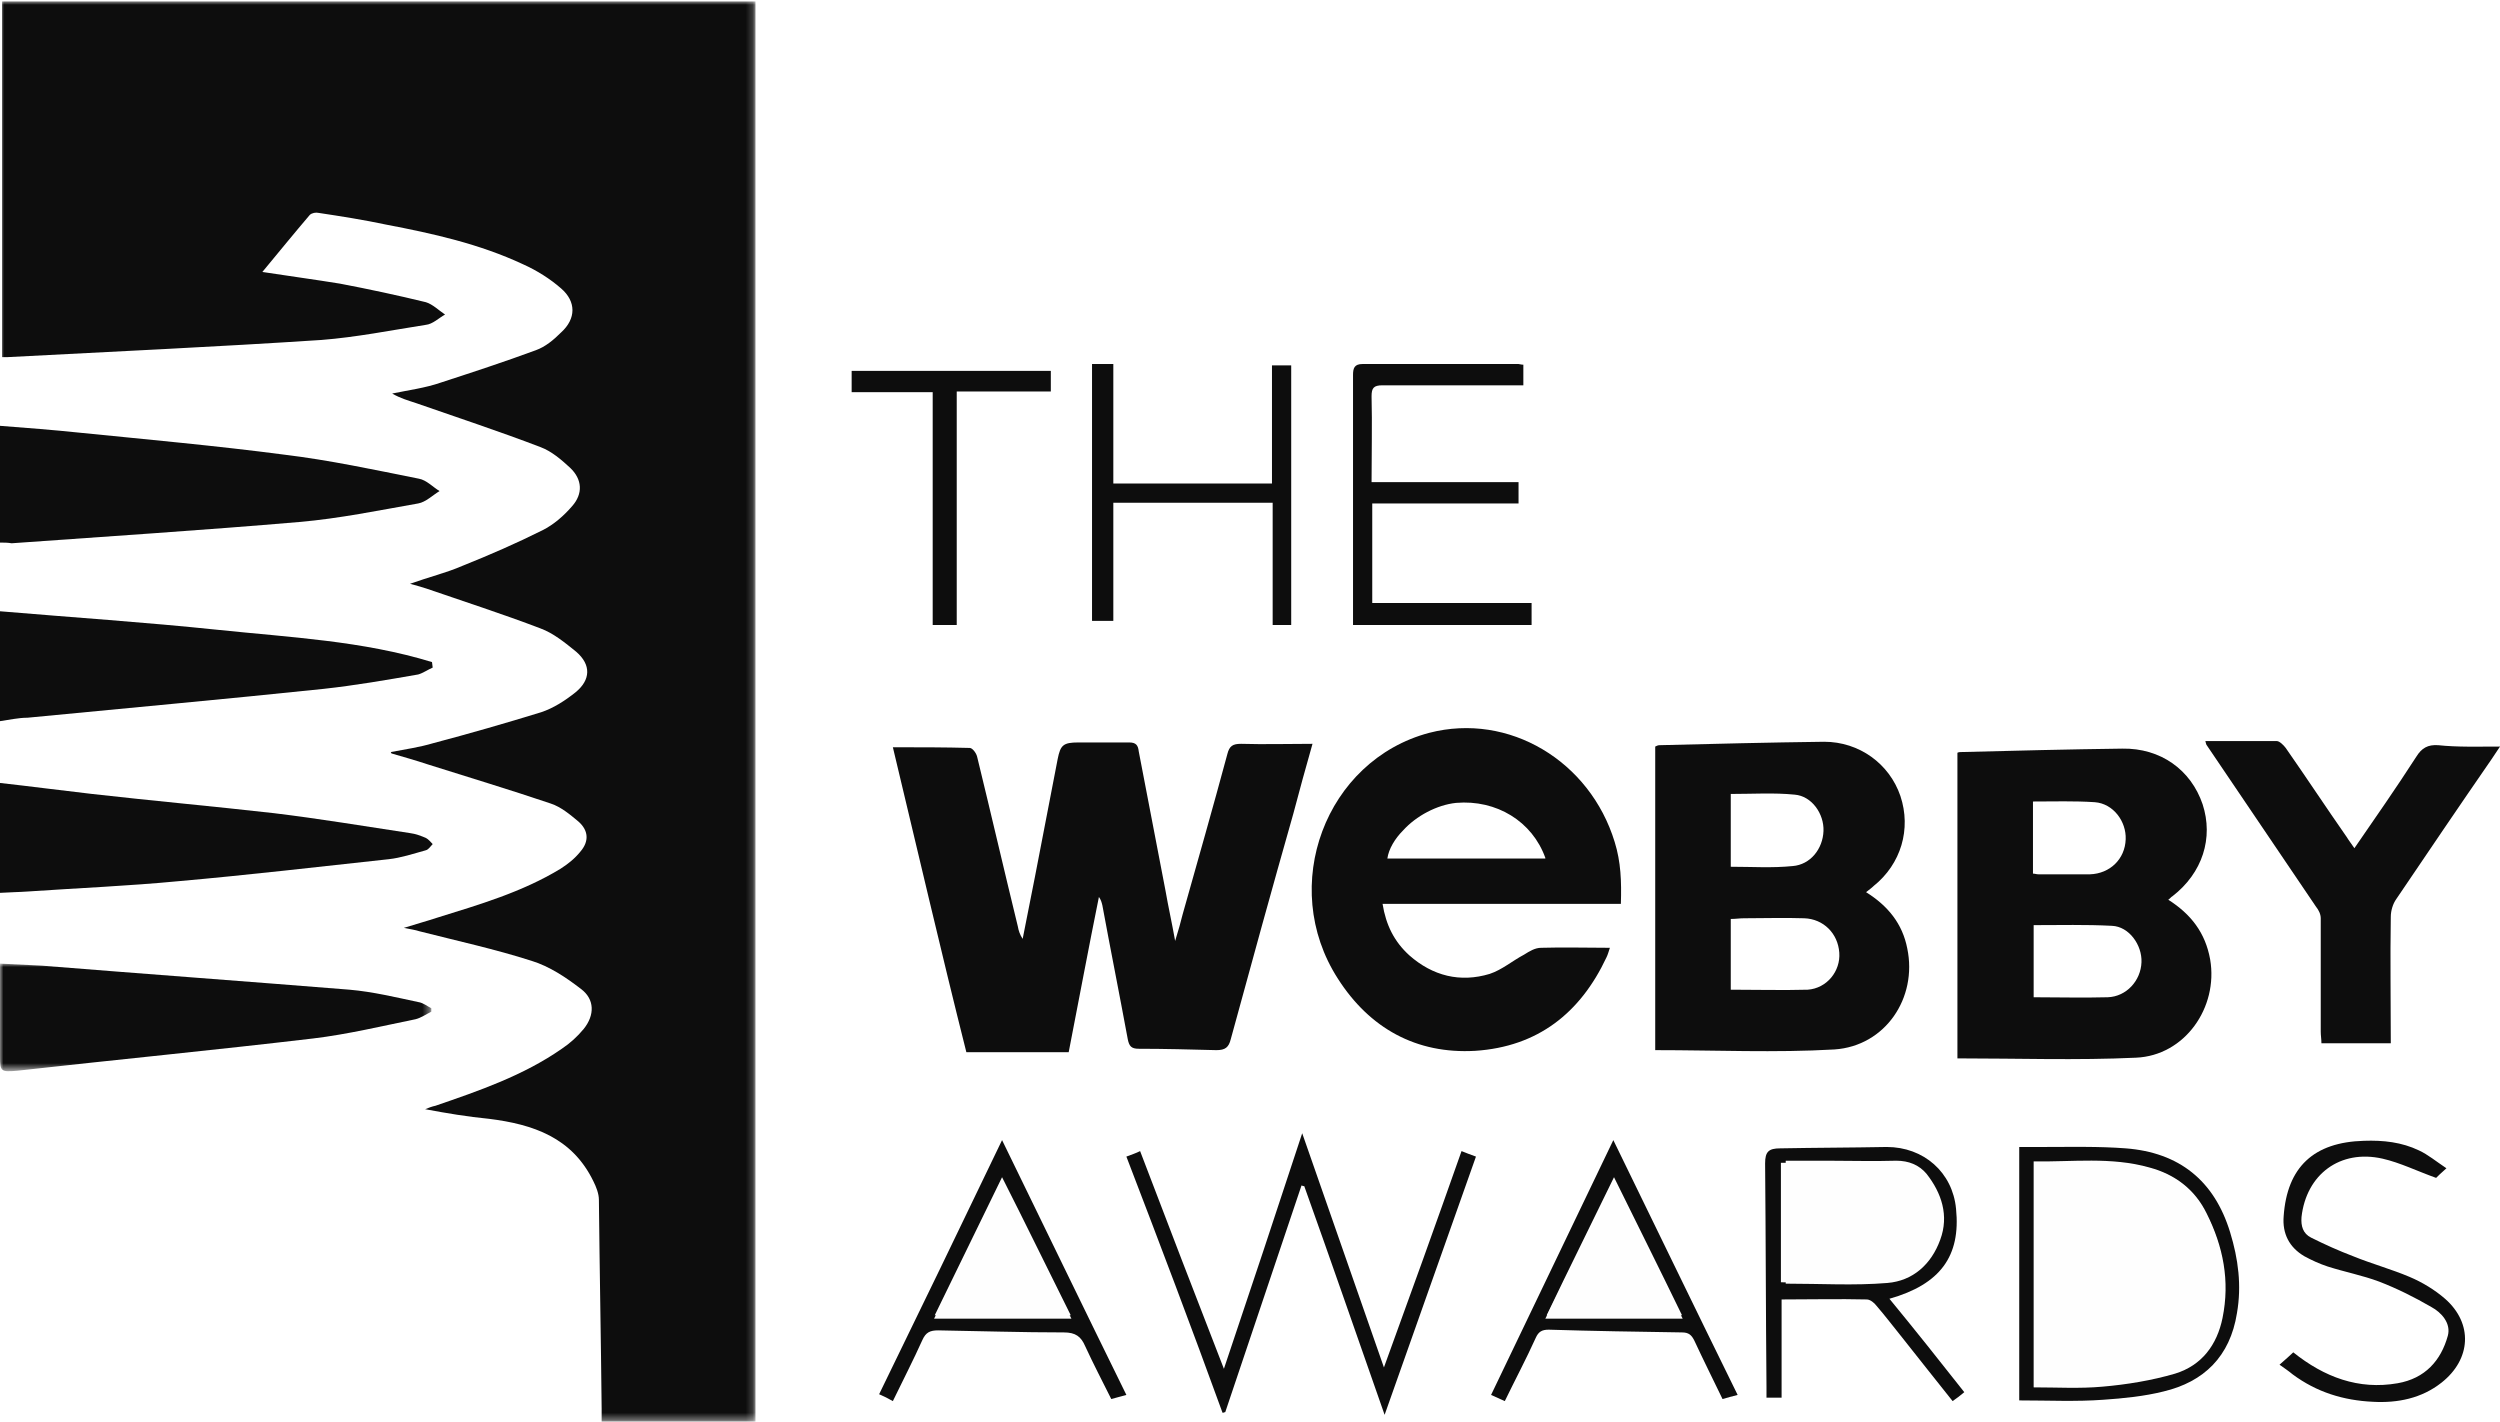 <svg xmlns="http://www.w3.org/2000/svg" id="Layer_1" x="0" y="0" enable-background="new 0 0 364 207" version="1.1" viewBox="0 0 364 207" xml:space="preserve"><style>.st0{filter:url(#Adobe_OpacityMaskFilter)}.st1{fill-rule:evenodd;clip-rule:evenodd;fill:#fff}.st2{mask:url(#mask-2_1_)}.st2,.st3{fill-rule:evenodd;clip-rule:evenodd;fill:#0d0d0d}.st4{filter:url(#Adobe_OpacityMaskFilter_1_)}.st5,.st6{fill-rule:evenodd;clip-rule:evenodd}.st5{mask:url(#mask-4_1_);fill:#0d0d0d}.st6{fill:#fefefe}</style><g id="Symbols"><g id="logo-_x2F_-award-_x2F_-webby-_x2F_-black"><g id="awards-_x2F_-webby"><g id="Group-3"><defs><filter id="Adobe_OpacityMaskFilter" width="109.9" height="206.8" x=".1" y=".2" filterUnits="userSpaceOnUse"><feColorMatrix values="1 0 0 0 0 0 1 0 0 0 0 0 1 0 0 0 0 0 1 0"/></filter></defs><mask id="mask-2_1_" width="109.9" height="206.8" x=".1" y=".2" maskUnits="userSpaceOnUse"><g class="st0"><path id="path-1_1_" d="M.1.2H110V207H.1z" class="st1"/></g></mask><path id="Fill-1" d="M56.9 109.5c2.1-.4 4.2-.7 6.2-1.3 5.3-1.4 10.5-2.9 15.7-4.5 1.8-.6 3.5-1.7 5-2.9 2.2-1.8 2.3-4 .1-5.9-1.6-1.3-3.3-2.7-5.2-3.4-5.5-2.1-11.1-3.9-16.6-5.8-.6-.2-1.3-.4-2.4-.7 2.8-1 5.3-1.6 7.6-2.6 4-1.6 7.9-3.3 11.7-5.2 1.6-.8 3.1-2.1 4.3-3.5 1.6-1.8 1.5-3.9-.3-5.6-1.3-1.2-2.7-2.4-4.3-3-6-2.3-12.1-4.3-18.1-6.4-1.2-.4-2.3-.7-3.5-1.4 2.4-.5 4.8-.8 7.1-1.6 4.6-1.5 9.2-3 13.8-4.7 1.4-.5 2.6-1.5 3.7-2.6 2.2-2 2.2-4.5 0-6.4-1.6-1.4-3.5-2.6-5.5-3.5-6.4-3-13.2-4.5-20-5.8-3.3-.7-6.5-1.2-9.8-1.7-.4-.1-1 0-1.3.3-2.3 2.7-4.5 5.4-6.9 8.3 3.9.6 7.6 1.1 11.3 1.7 4.2.8 8.4 1.7 12.5 2.7 1 .3 1.9 1.2 2.8 1.8-.9.5-1.8 1.4-2.8 1.5-5.1.8-10.1 1.8-15.2 2.2-15.2 1-30.5 1.7-45.7 2.5H.3V.2H110V207H87.6v-1.9c-.1-10.1-.3-20.3-.4-30.4 0-.9-.4-1.9-.8-2.7-3.1-6.4-8.8-8.3-15.2-9.1-3.1-.3-6.1-.8-9.3-1.4.5-.2 1-.4 1.5-.5 6.4-2.2 12.8-4.4 18.4-8.3 1.2-.8 2.3-1.8 3.2-2.9 1.6-2 1.6-4.3-.4-5.8-2.2-1.7-4.6-3.3-7.2-4.1-5.3-1.7-10.8-2.9-16.3-4.3-.6-.2-1.3-.3-2.3-.5 1.9-.6 3.4-1 4.9-1.5 6.1-1.9 12.3-3.7 17.9-7.1 1.1-.7 2.1-1.5 2.9-2.5 1.3-1.5 1.2-3.1-.3-4.4-1.2-1-2.5-2.1-4-2.6-5.9-2-11.9-3.8-17.9-5.7-1.8-.6-3.6-1.1-5.3-1.6l-.1-.2z" class="st2"/></g><path id="Fill-4" d="M130 108.8c3.9 0 7.6 0 11.2.1.4 0 1 .8 1.1 1.4 2 8.2 3.9 16.4 5.9 24.6.1.6.3 1.2.7 1.8.6-3 1.2-6.1 1.8-9.1l3.3-17.1c.4-2 .8-2.4 3-2.4h7.4c1 0 1.3.4 1.4 1.3 1.3 6.8 2.6 13.5 3.9 20.3.4 2.3.9 4.5 1.4 7.3.5-1.6.8-2.7 1.1-3.9 2.2-7.8 4.4-15.5 6.5-23.3.3-1.2.8-1.5 2-1.5 3.4.1 6.8 0 10.4 0-1 3.5-1.9 6.8-2.8 10.2-3.1 10.9-6.1 21.8-9.1 32.8-.3 1.2-.8 1.6-2.1 1.6-3.8-.1-7.6-.2-11.3-.2-1.1 0-1.4-.4-1.6-1.4-1.2-6.5-2.5-13-3.7-19.5-.1-.4-.2-.8-.5-1.2-1.5 7.4-2.9 14.9-4.4 22.6h-14.9c-3.7-14.7-7.1-29.4-10.7-44.4" class="st3"/><path id="Fill-6" d="M252 126.2c3.1 0 6 .2 9-.1 2.6-.2 4.4-2.5 4.5-5.1.1-2.5-1.7-5.1-4.2-5.3-3-.3-6.1-.1-9.3-.1v10.6zm0 17.9c3.9 0 7.5.1 11.2 0 2.8-.2 4.8-2.7 4.6-5.4-.2-2.8-2.3-4.9-5.1-5-2.9-.1-5.9 0-8.8 0-.6 0-1.2.1-1.9.1v10.3zm19.7-14.2c3.2 2 5.3 4.6 6 8.2 1.5 7.2-3.2 14.2-10.6 14.7-8.6.5-17.3.1-26.1.1v-44.2c.2-.1.4-.2.6-.2 8-.2 16-.4 24-.5 5.1 0 9.5 3.2 11.1 7.9 1.6 4.8.1 9.9-3.9 13.1-.3.3-.6.5-1.1.9z" class="st3"/><path id="Fill-8" d="M296 127.2c.3 0 .5.1.8.1h7.5c2.9-.1 5.1-2.2 5.2-5.1.1-2.6-1.8-5.2-4.5-5.4-3-.2-5.9-.1-9-.1v10.5zm0 18c3.7 0 7.3.1 10.9 0 2.7-.1 4.8-2.4 4.9-5.1.1-2.5-1.8-5.2-4.3-5.3-3.8-.2-7.5-.1-11.4-.1v10.5zm-11-35.6c.2-.1.4-.1.5-.1 7.8-.2 15.7-.4 23.5-.5 5.6-.1 10 3.1 11.7 8.1 1.6 4.9 0 10-4.4 13.4-.2.1-.3.3-.6.5 3.3 2.1 5.4 4.8 6.1 8.7 1.2 7-3.7 14-10.8 14.3-8.6.4-17.2.1-26 .1v-44.5z" class="st3"/><path id="Fill-12" d="M0 79V62c3.9.3 7.8.6 11.6 1 9.9 1 19.9 1.9 29.8 3.2 6.6.8 13.1 2.2 19.6 3.5 1.1.2 2 1.2 3 1.8-1 .6-2 1.6-3.1 1.8-5.7 1-11.5 2.2-17.3 2.7-14 1.2-28 2.1-41.9 3.1C1.1 79 .6 79 0 79" class="st3"/><path id="Fill-14" d="M364 108.7c-.5.8-.9 1.3-1.2 1.8-4.7 6.8-9.3 13.6-13.9 20.4-.5.7-.8 1.7-.8 2.6-.1 6.1 0 12.2 0 18.4H338c0-.6-.1-1.1-.1-1.7v-16.5c0-.6-.3-1.2-.7-1.7-5.3-7.8-10.6-15.7-15.9-23.5-.1-.1-.1-.3-.2-.6h10.4c.4 0 1 .6 1.3 1 3 4.3 5.9 8.7 8.9 13 .3.5.7 1 1.1 1.6 3.1-4.5 6.1-8.8 9-13.3.8-1.3 1.7-1.8 3.2-1.7 2.8.3 5.7.2 9 .2" class="st3"/><g id="Group-18" transform="translate(0 140)"><defs><filter id="Adobe_OpacityMaskFilter_1_" width="62.8" height="15.7" x="0" y=".3" filterUnits="userSpaceOnUse"><feColorMatrix values="1 0 0 0 0 0 1 0 0 0 0 0 1 0 0 0 0 0 1 0"/></filter></defs><mask id="mask-4_1_" width="62.8" height="15.7" x="0" y=".3" maskUnits="userSpaceOnUse"><g class="st4"><path id="path-3_1_" d="M0 .3h62.8V16H0z" class="st1"/></g></mask><path id="Fill-16" d="M62.8 7.3c-.8.4-1.5.9-2.3 1.1-4.9 1-9.9 2.2-14.9 2.8-14.4 1.7-28.8 3.1-43.1 4.7-2.4.2-2.5.1-2.5-2.1V.3c2.1.1 4.1.2 6.1.3C21 1.8 36 2.9 50.9 4.1c3.4.3 6.7 1.1 10 1.8.7.1 1.3.6 1.9.9v.5" class="st5"/></g><path id="Fill-19" d="M0 130v-16c4.5.5 9 1.1 13.4 1.6 8.8 1 17.7 1.8 26.5 2.8 6.6.8 13.2 1.9 19.8 2.9.8.1 1.6.4 2.3.7.4.2.7.6 1 .9-.3.3-.6.8-1 .9-1.8.5-3.6 1.1-5.4 1.3-10.2 1.1-20.4 2.3-30.6 3.2-7.3.7-14.6 1-21.9 1.5-1.4.1-2.6.1-4.1.2" class="st3"/><path id="Fill-21" d="M0 105V89c10.6.9 21.2 1.6 31.7 2.7s21.1 1.6 31.2 4.7l.1.8c-.7.3-1.4.8-2.1 1-4.6.8-9.2 1.6-13.8 2.1-14.3 1.5-28.7 2.8-43.1 4.2-1.3 0-2.6.3-4 .5" class="st3"/><path id="Fill-23" d="M164 168.4c.8-.3 1.4-.5 2-.8 4 10.5 8 20.9 12.2 31.7 3.9-11.6 7.6-22.7 11.4-34.3 4 11.5 7.9 22.6 11.9 34.1 3.9-10.7 7.6-21 11.3-31.5.7.3 1.3.5 2.1.8-4.4 12.5-8.8 24.8-13.3 37.6-4-11.4-7.8-22.4-11.7-33.3-.1 0-.2 0-.4-.1l-11.1 33c-.1 0-.2.1-.4.1-4.5-12.4-9.2-24.8-14-37.3" class="st3"/><path id="Fill-25" d="M221.8 53.1v3h-20.5c-1.3 0-1.6.4-1.6 1.6.1 4.1 0 8.2 0 12.5h21.4v3.1h-21.3v14.5H223V91h-26V75.1 54.6c0-1 .2-1.6 1.4-1.6h22.7c.1 0 .4.1.7.1" class="st3"/><path id="Fill-27" d="M188 91h-2.7V73.2h-23.2v17.2H159V53h3.1v17.4h23.1V53.2h2.8z" class="st3"/><path id="Fill-29" d="M259.3 186.7c5.2 0 10.1.3 15-.1 3.7-.3 6.5-2.6 7.8-6.1 1.2-3.4.2-6.6-2.1-9.3-1.1-1.3-2.6-1.9-4.4-1.9-3.4.1-6.8 0-10.2 0h-6.1v17.4zm26.7 16c-.6.5-1.1.9-1.7 1.3-2.5-3.1-4.9-6.2-7.3-9.2-1.3-1.6-2.5-3.2-3.8-4.7-.3-.4-.9-.9-1.4-.9-4.1-.1-8.2 0-12.4 0v14.3h-2.2v-1.6c-.1-10.8-.1-21.6-.2-32.5 0-1.7.5-2.2 2.2-2.2 5.2-.1 10.3-.1 15.5-.2 5.4 0 9.6 3.7 10.1 9 .7 6.9-2.3 11-9.7 13.1 3.7 4.5 7.2 8.9 10.9 13.6z" class="st3"/><path id="Fill-31" d="M296.3 169.2v32.5c3.4 0 6.7.2 9.9-.1 3.5-.3 7.1-.9 10.4-1.9 3.8-1.1 6-4.1 6.8-8 1.1-5.3.2-10.3-2.2-15-1.7-3.4-4.5-5.6-8.2-6.6-5.5-1.5-11.1-.8-16.7-.9m-2.3 34.7V167h3.7c3.9 0 7.9-.1 11.8.2 7.8.6 12.9 4.7 15.2 12.2 1.2 3.9 1.7 7.8 1 11.8-1 6.3-4.8 10-10.7 11.4-2.8.7-5.8 1-8.7 1.2-4 .3-8.1.1-12.3.1" class="st3"/><path id="Fill-33" d="M145.9 171.4c-3.3 6.8-6.5 13.3-9.8 20.1h19.8c-3.3-6.6-6.5-13.2-10-20.1M130 204c-.7-.4-1.3-.7-2-1 6-12.3 11.9-24.5 17.9-37 6.1 12.5 12 24.7 18.1 37.1-.8.2-1.4.4-2.2.6-1.3-2.6-2.6-5.1-3.8-7.7-.6-1.4-1.4-2-3.1-2-6.1 0-12.2-.2-18.3-.3-1.2 0-1.8.3-2.3 1.4-1.3 2.9-2.8 5.8-4.3 8.9" class="st3"/><path id="Fill-35" d="M244.9 191.5c-3.2-6.6-6.5-13.2-9.9-20.1-3.3 6.8-6.5 13.2-9.8 20.1h19.7zm-10-25.5c6.1 12.5 12 24.7 18.1 37.1-.8.2-1.5.4-2.2.6-1.4-2.9-2.8-5.7-4.1-8.5-.4-.8-.8-1.2-1.8-1.2-6.5-.1-13-.2-19.4-.4-1 0-1.5.3-1.9 1.2-1.4 3.1-3 6.1-4.5 9.2-.7-.3-1.3-.6-2-.9 5.9-12.3 11.8-24.6 17.8-37.1z" class="st3"/><path id="Fill-37" d="M333.9 196.9c4.5 3.6 9.5 5.5 15.2 4.5 4-.7 6.3-3.3 7.3-6.9.5-1.8-.9-3.4-2.4-4.2-2.4-1.4-5-2.7-7.6-3.7-2.4-.9-5-1.4-7.5-2.2-1.2-.4-2.3-.9-3.4-1.5-2.2-1.3-3.2-3.3-3-5.8.5-7.2 4.4-10.8 11.7-11 2.8-.1 5.5.2 8 1.4 1.3.6 2.5 1.6 4 2.6-.8.7-1.3 1.2-1.5 1.4-2.8-1-5.2-2.2-7.8-2.8-6.2-1.4-11.1 2.3-11.8 8.5-.1 1.3.2 2.4 1.4 3 2 1 4 1.9 6.1 2.7 2.7 1.1 5.6 1.9 8.2 3 1.9.8 3.7 1.9 5.2 3.2 4.1 3.6 3.8 8.8-.5 12.2-2.9 2.3-6.4 3-10 2.8-4.3-.2-8.2-1.4-11.7-4-.6-.5-1.2-.9-1.9-1.4 1-.9 1.5-1.3 2-1.8" class="st3"/><path id="Fill-39" d="M139.3 91h-3.5V57.1H124V54h29v3h-13.7z" class="st3"/><path d="M235.1 122.6c-3.6-11.8-15.4-18.9-27-15.9-15.1 4-22 22.3-13.3 35.8 4.6 7.2 11.4 11 20 10.5 9.1-.6 15.3-5.5 19.1-13.6.2-.4.3-.8.5-1.4-3.4 0-6.7-.1-10 0-.9 0-1.7.5-2.5 1-1.7.9-3.2 2.2-5 2.8-4.3 1.3-8.3.3-11.7-2.7-2.2-2-3.4-4.4-3.9-7.5H236c.1-3.3 0-6.1-.9-9zM225 125h-23c.2-1.4 1.1-2.9 2.3-4.1 1.9-2.1 4.9-3.7 7.7-4 5.9-.5 11.1 2.7 13 8v.1z" class="st3"/><path id="Fill-51" d="M260 186.9V169h6.1c3.3 0 6.7.1 10 0 1.8 0 3.3.6 4.4 1.9 2.2 2.8 3.3 6.1 2 9.6-1.3 3.6-4 6-7.7 6.3-4.8.4-9.7.1-14.8.1" class="st6"/><path id="Fill-53" d="M296 169.1c5.7.1 11.4-.7 17 .9 3.7 1 6.6 3.2 8.3 6.7 2.4 4.8 3.4 9.8 2.3 15.2-.8 3.9-3 6.9-6.9 8.1-3.4 1-7.1 1.6-10.6 1.9-3.3.3-6.6.1-10 .1v-32.9z" class="st6"/><path id="Fill-55" d="M146 172c3.5 6.9 6.7 13.4 10 20h-20l10-20" class="st6"/><path id="Fill-57" d="M245 192h-20c3.4-6.8 6.6-13.3 10-20 3.4 6.9 6.7 13.5 10 20" class="st6"/></g></g></g></svg>